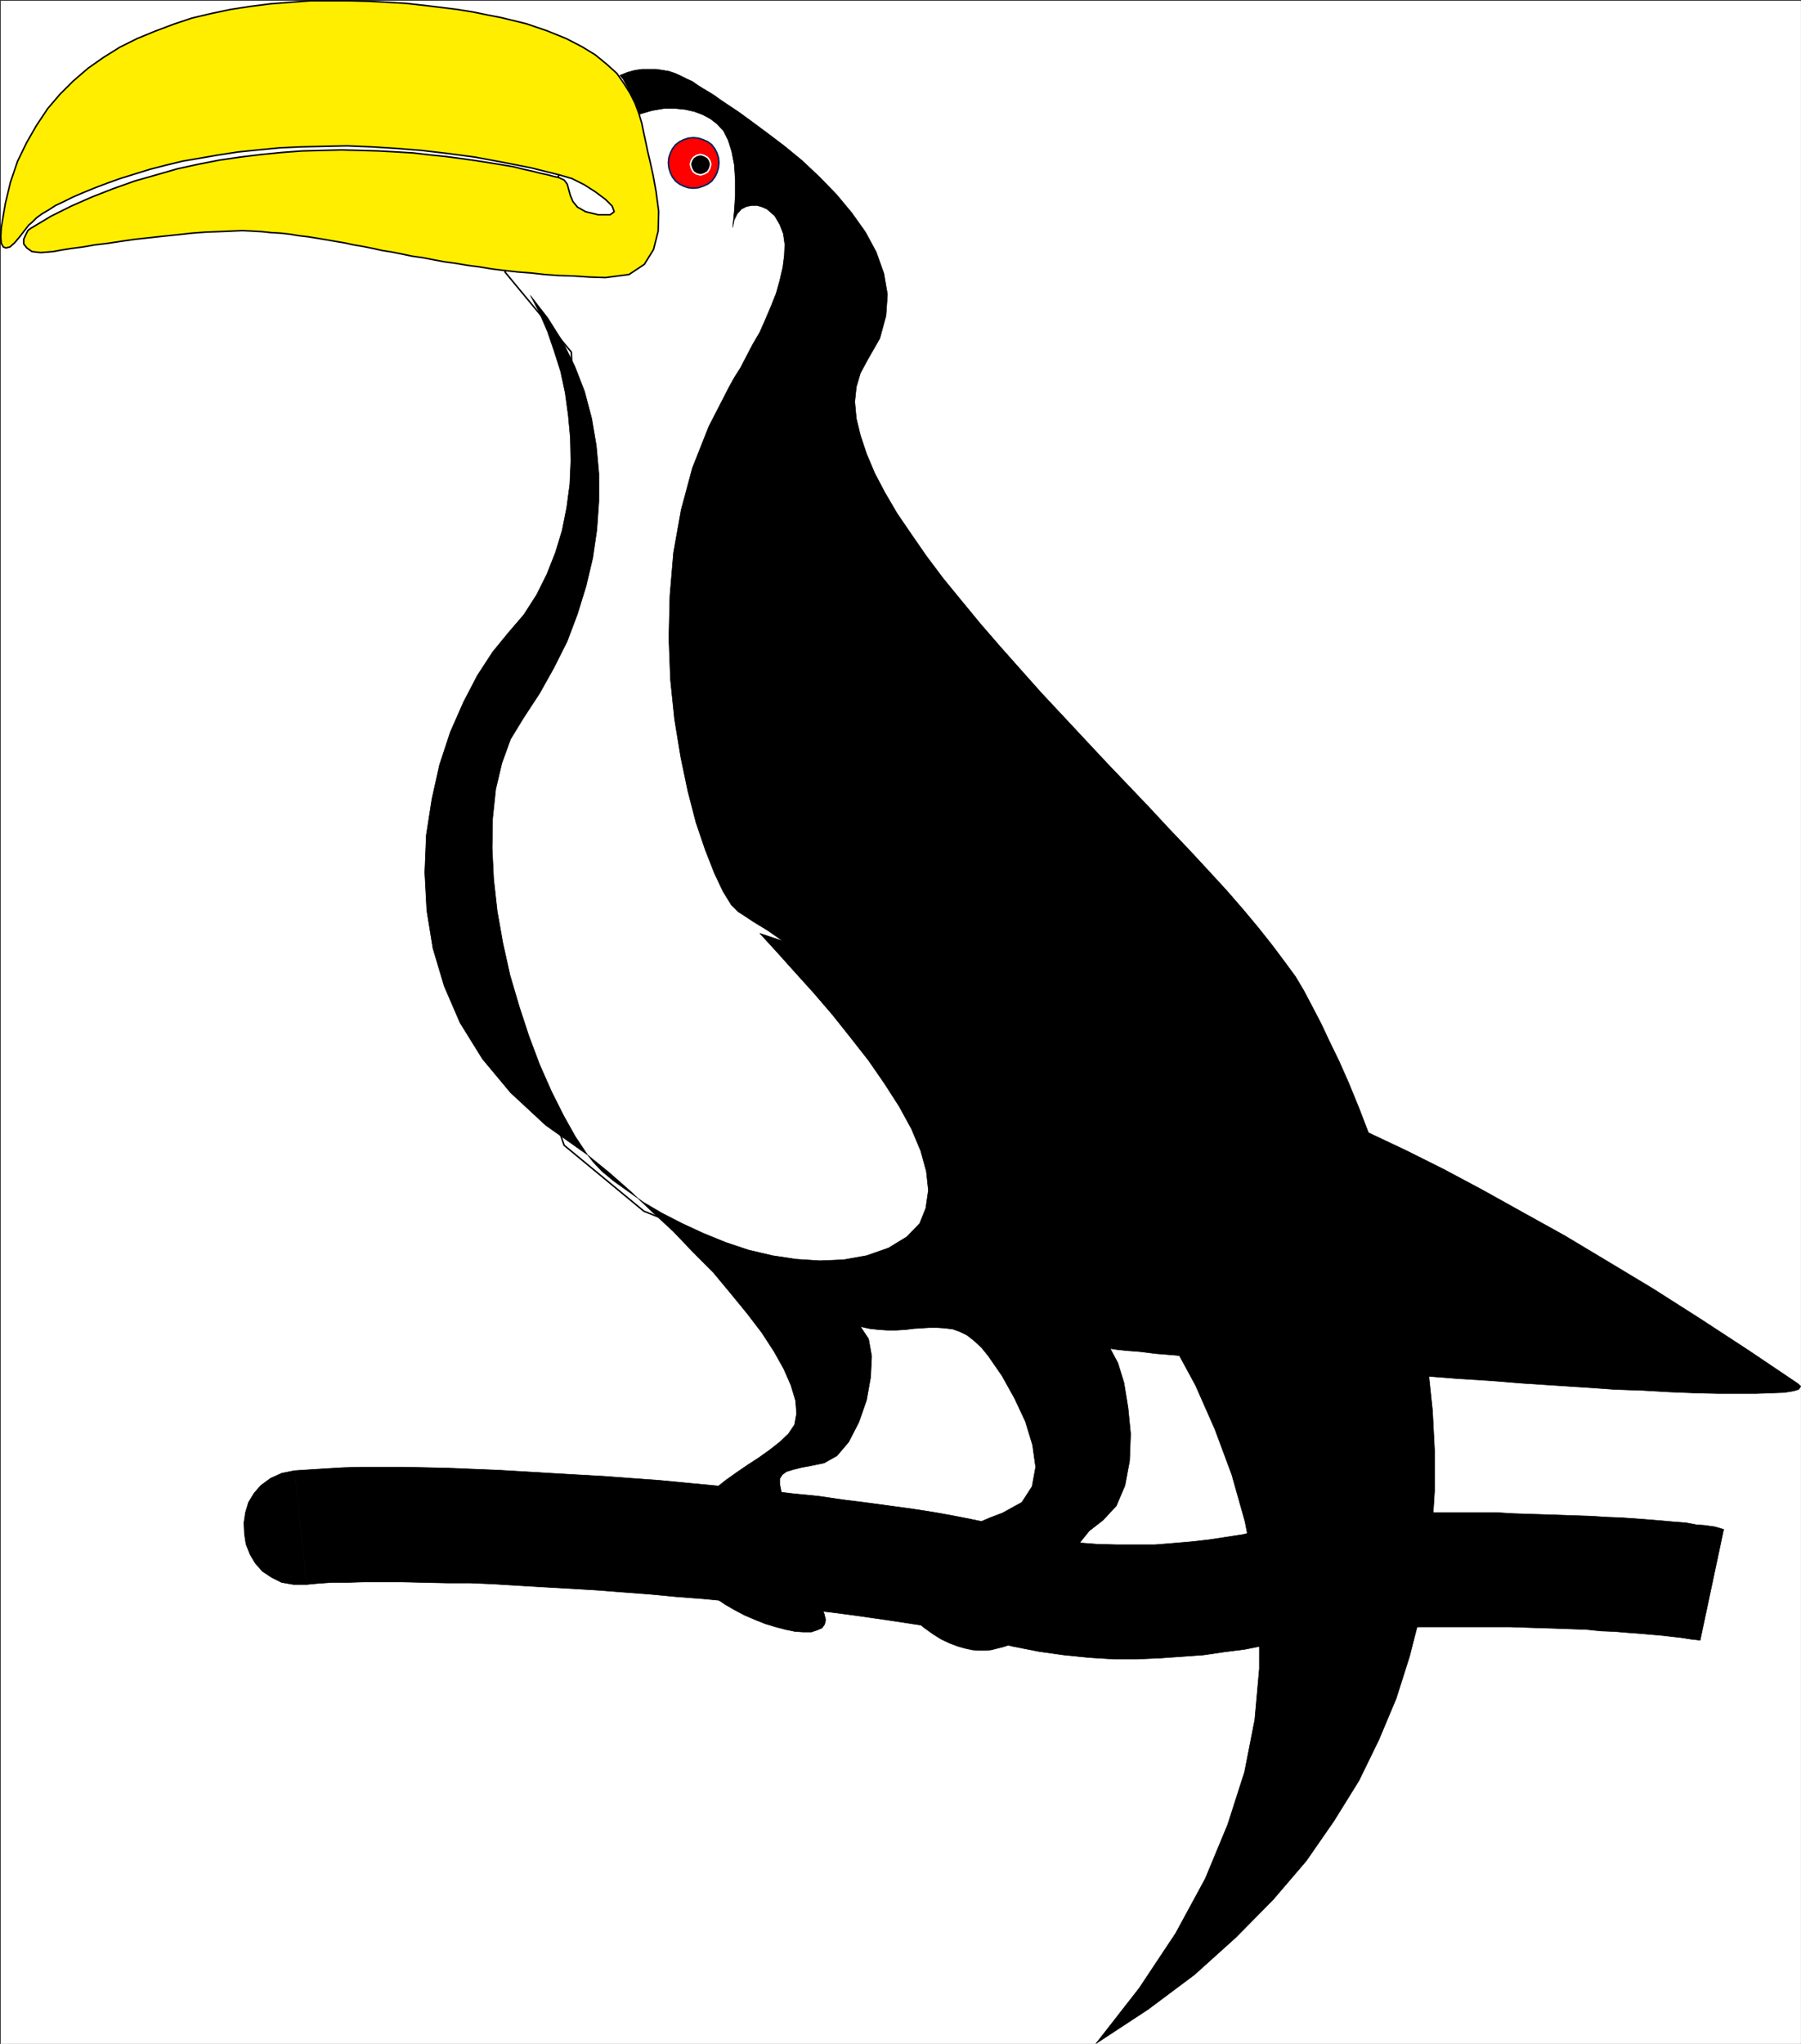 <svg xmlns="http://www.w3.org/2000/svg" width="2638.986" height="2994.57"><rect width="100%" height="100%" fill="#333333" stroke="none"/><defs><clipPath id="a"><path d="M0 0h2637.563v2992.184H0Zm0 0"/></clipPath></defs><path fill="#fff" d="M1.118 2994.265h2637.563V1.12H1.118Zm0 0"/><g clip-path="url(#a)" transform="translate(1.118 2.081)"><path fill="#fff" fill-rule="evenodd" stroke="#fff" stroke-linecap="square" stroke-linejoin="bevel" stroke-miterlimit="10" stroke-width=".729" d="M0 2992.184h2637.563V-.961H0Zm0 0"/></g><path fill="#fff" fill-rule="evenodd" stroke="#fff" stroke-linecap="square" stroke-linejoin="bevel" stroke-miterlimit="10" stroke-width=".729" d="m739.845 398.437 97.32 117.484 10.473 269.41-139.21 323.227 10.472 257.425 107.742 312.028 116.809 96.543 267.898 107.012 182.664-64.344-43.453-193.082-278.422-387.625-64.344-332.97 53.871-290.3 118.27-204.285-53.875-150.414-97.32-107.793-138.43-21.676zm0 0"/><path fill="none" stroke="#000" stroke-linecap="square" stroke-linejoin="bevel" stroke-miterlimit="10" stroke-width="2.24" d="m739.845 398.437 97.32 117.484 10.473 269.41-139.21 323.227 10.472 257.425 107.742 312.028 116.809 96.543 267.898 107.012 182.664-64.344-43.453-193.082-278.422-387.625-64.344-332.97 53.871-290.3 118.27-204.285-53.875-150.414-97.32-107.793-138.43-21.676zm0 0"/><path fill="#fe0" fill-rule="evenodd" stroke="#fe0" stroke-linecap="square" stroke-linejoin="bevel" stroke-miterlimit="10" stroke-width=".729" d="m952.411 236.093-3.019-12.715-2.973-14.223-2.968-13.492-3.02-14.953-4.48-14.953-5.266-14.223-7.45-14.953-9.011-14.223-10.473-15.003-14.953-13.442-16.465-13.496-19.484-11.93-23.184-11.984-27.718-11.254-30.688-10.473-36.676-8.96-19.433-3.75-21.727-4.481-23.183-3.75-23.965-2.973-24.7-3.02-26.933-2.968-26.207-1.512-27.664-1.511-28.445-.73H454.7l-29.227 2.241-29.176 2.239-29.176 3.754-29.175 4.48-28.45 5.988-28.445 6.723-26.937 9.012L226.4 46.03l-25.426 10.473-25.477 12.71-23.914 14.954-22.457 15.734-21.722 18.707-19.489 19.43-17.921 20.945-16.461 24.696-14.227 24.695-13.492 27.719L15.34 266.78l-7.5 31.414-5.992 35.168-.73 13.442.73 9.742 3.02 5.262 3.753 1.46 5.989-1.46 6.722-5.989 8.23-9.746 9.743-12.71 2.973-3.75 5.261-4.481 5.993-5.992 8.23-5.992 8.961-5.211 10.473-6.774 12.71-5.988 13.497-6.723 15.734-6.719 16.461-6.722 17.922-6.774 18.758-6.718 21.672-6.723 21.726-6.723 23.184-5.988 24.695-5.992 26.207-4.48 26.207-4.536 29.176-4.48 29.176-2.969 31.468-3.02 31.418-1.46 33.707-.782 33.657-.73 35.949 1.511 35.898 2.243 37.407 2.968 38.191 4.48 39.648 5.263 40.43 7.504 41.938 8.23 41.89 10.473 17.973 5.21 17.976 8.962 16.461 10.523 14.953 11.2 9.743 9.745 2.972 8.23-5.992 4.481h-17.195l-18.703-4.48-11.98-6.774-6.723-8.23-3.75-8.961-2.243-8.234-2.238-8.23-4.535-5.993-8.23-3.75-6.723-1.461-8.23-2.238-10.473-2.243-11.98-3.02-13.446-2.972-15.004-3.75-17.973-3.02-17.922-2.972-19.488-3.02-20.941-2.968-22.457-2.973-22.453-2.293-25.426-2.969-24.746-1.511-26.157-1.457-26.937-.782-27.715-.73-28.445.73-29.18.782-29.957 2.238-29.902 2.973-30.688 3.75-30.687 4.48-30.688 5.992-30.687 6.719-31.469 9.016-31.414 8.96-31.469 11.2-30.687 11.984-30.688 13.496-29.906 14.95-29.957 17.976-3.75 2.969-2.969 5.992-3.023 6.723v6.77l4.531 5.94 7.453 5.262 12.762 1.512 18.707-1.512 11.98-2.242 14.172-2.238 17.246-2.242 17.192-3.02 18.703-2.242 19.488-2.969 20.942-3.02 20.945-2.242 20.215-2.242 21.726-2.238 20.215-2.242 20.215-1.508 18.703-.73 18.703-.782 16.465-.73 14.953.73 13.492.782 14.223 1.511 13.445.727 13.492 1.512 13.493 2.242 12.715 1.457 14.222 2.293 13.442 2.242 12.765 2.238 13.442 2.242 13.492 2.97 13.441 2.237 15.008 3.024 13.441 2.969 14.223 2.242 15.004 3.02 14.172 2.972 15.734 2.238 15.735 3.024 15.683 2.968 16.516 2.239 17.922 3.023 17.242 2.242 17.976 2.97 17.922 2.237 20.215 2.243 19.485 1.511 20.214 2.239 20.946 1.511 22.457.73 22.453 1.509 23.183.73 34.438-4.48 22.457-14.954 13.441-21.671 6.774-26.989.73-29.175-3.754-28.395-4.48-24.695zm0 0"/><path fill="none" stroke="#000" stroke-linecap="square" stroke-linejoin="bevel" stroke-miterlimit="10" stroke-width="2.24" d="m952.411 236.093-3.019-12.715-2.973-14.223-2.968-13.492-3.02-14.953-4.48-14.953-5.266-14.223-7.45-14.953-9.011-14.223-10.473-15.003-14.953-13.442-16.465-13.496-19.484-11.93-23.184-11.984-27.718-11.254-30.688-10.473-36.676-8.96-19.433-3.75-21.727-4.481-23.183-3.75-23.965-2.973-24.7-3.02-26.933-2.968-26.207-1.512-27.664-1.511-28.445-.73H454.7l-29.227 2.241-29.176 2.239-29.176 3.754-29.175 4.48-28.45 5.988-28.445 6.723-26.937 9.012L226.4 46.03l-25.426 10.473-25.477 12.71-23.914 14.954-22.457 15.734-21.722 18.707-19.489 19.43-17.921 20.945-16.461 24.696-14.227 24.695-13.492 27.719L15.34 266.78l-7.5 31.414-5.992 35.168-.73 13.442.73 9.742 3.02 5.262 3.753 1.46 5.989-1.46 6.722-5.989 8.23-9.746 9.743-12.71 2.973-3.75 5.261-4.481 5.993-5.992 8.23-5.992 8.961-5.211 10.473-6.774 12.71-5.988 13.497-6.723 15.734-6.719 16.461-6.722 17.922-6.774 18.758-6.718 21.672-6.723 21.726-6.723 23.184-5.988 24.695-5.992 26.207-4.48 26.207-4.536 29.176-4.48 29.176-2.969 31.468-3.02 31.418-1.46 33.707-.782 33.657-.73 35.949 1.511 35.898 2.243 37.407 2.968 38.191 4.48 39.648 5.263 40.43 7.504 41.938 8.23 41.89 10.473 17.973 5.21 17.976 8.962 16.461 10.523 14.953 11.2 9.743 9.745 2.972 8.23-5.992 4.481h-17.195l-18.703-4.48-11.98-6.774-6.723-8.23-3.75-8.961-2.243-8.234-2.238-8.23-4.535-5.993-8.23-3.75-6.723-1.461-8.23-2.238-10.473-2.243-11.98-3.02-13.446-2.972-15.004-3.75-17.973-3.02-17.922-2.972-19.488-3.02-20.941-2.968-22.457-2.973-22.453-2.293-25.426-2.969-24.746-1.511-26.157-1.457-26.937-.782-27.715-.73-28.445.73-29.18.782-29.957 2.238-29.902 2.973-30.688 3.75-30.687 4.48-30.688 5.992-30.687 6.719-31.469 9.016-31.414 8.96-31.469 11.2-30.687 11.984-30.688 13.496-29.906 14.95-29.957 17.976-3.75 2.969-2.969 5.992-3.023 6.723v6.77l4.531 5.94 7.453 5.262 12.762 1.512 18.707-1.512 11.98-2.242 14.172-2.238 17.246-2.242 17.192-3.02 18.703-2.242 19.488-2.969 20.942-3.02 20.945-2.242 20.215-2.242 21.726-2.238 20.215-2.242 20.215-1.508 18.703-.73 18.703-.782 16.465-.73 14.953.73 13.492.782 14.223 1.511 13.445.727 13.492 1.512 13.493 2.242 12.715 1.457 14.222 2.293 13.442 2.242 12.765 2.238 13.442 2.242 13.492 2.97 13.441 2.237 15.008 3.024 13.441 2.969 14.223 2.242 15.004 3.02 14.172 2.972 15.734 2.238 15.735 3.024 15.683 2.968 16.516 2.239 17.922 3.023 17.242 2.242 17.976 2.97 17.922 2.237 20.215 2.243 19.485 1.511 20.214 2.239 20.946 1.511 22.457.73 22.453 1.509 23.183.73 34.438-4.48 22.457-14.954 13.441-21.671 6.774-26.989.73-29.175-3.754-28.395-4.48-24.695zm0 0"/><path fill="red" fill-rule="evenodd" stroke="red" stroke-linecap="square" stroke-linejoin="bevel" stroke-miterlimit="10" stroke-width=".729" d="m1016.025 275.741-7.5-.73-6.723-2.242-5.992-3.02-5.988-4.48-4.48-5.993-2.974-5.992-2.289-7.449-.73-7.504.73-7.5 2.29-6.723 2.972-5.992 4.48-5.988 5.989-4.484 5.992-2.97 6.723-2.237 7.5-.782 7.504.782 6.722 2.238 6.72 2.969 5.991 4.484 4.48 5.988 3.024 5.992 2.238 6.723.73 7.5-.73 7.504-2.238 7.45-3.023 5.991-4.48 5.993-5.993 4.48-6.719 3.02-6.722 2.242zm0 0"/><path fill="none" stroke="#00235c" stroke-linecap="square" stroke-linejoin="bevel" stroke-miterlimit="10" stroke-width="2.24" d="m1016.025 275.741-7.5-.73-6.723-2.242-5.992-3.02-5.988-4.48-4.48-5.993-2.974-5.992-2.289-7.449-.73-7.504.73-7.5 2.29-6.723 2.972-5.992 4.48-5.988 5.989-4.484 5.992-2.97 6.723-2.237 7.5-.782 7.504.782 6.722 2.238 6.72 2.969 5.991 4.484 4.48 5.988 3.024 5.992 2.238 6.723.73 7.5-.73 7.504-2.238 7.45-3.023 5.991-4.48 5.993-5.993 4.48-6.719 3.02-6.722 2.242zm0 0"/><path fill-rule="evenodd" stroke="#000" stroke-linecap="square" stroke-linejoin="bevel" stroke-miterlimit="10" stroke-width=".729" d="m1026.497 256.308-5.992-1.512-4.48-3.023-2.969-5.208-1.512-5.992 1.512-5.261 2.969-4.48 4.48-2.974 5.992-1.507 5.262 1.507 5.211 2.973 3.023 4.48 1.458 5.262-1.457 5.992-3.024 5.208-5.21 3.023zm0 0"/><path fill="none" stroke="#fff" stroke-linecap="square" stroke-linejoin="bevel" stroke-miterlimit="10" stroke-width="2.24" d="m1026.497 256.308-5.992-1.512-4.48-3.023-2.969-5.208-1.512-5.992 1.512-5.261 2.969-4.48 4.48-2.974 5.992-1.507 5.262 1.507 5.211 2.973 3.023 4.48 1.458 5.262-1.457 5.992-3.024 5.208-5.21 3.023zm0 0"/><path fill-rule="evenodd" stroke="#000" stroke-linecap="square" stroke-linejoin="bevel" stroke-miterlimit="10" stroke-width=".729" d="m937.458 167.218-.78-2.242-2.24-5.211-3.753-7.5-3.75-9.692-5.211-9.742-4.48-9.016-4.481-8.23-4.531-5.21 11.254-4.481 11.199-3.02 10.473-1.46h20.214l9.743 1.46 8.964 1.508 9.012 2.973 8.23 3.75 8.961 4.48 8.235 3.75 7.5 5.262 8.234 5.21 8.961 5.262 8.23 5.211 8.231 5.992 11.254 7.5 15.734 10.473 19.434 14.223 23.184 17.195 24.695 18.703 25.48 20.946 25.422 23.964 24.696 25.426 22.457 26.934 20.214 28.449 15.735 29.176 11.2 31.469 5.26 30.632-2.238 31.47-8.96 32.925-17.977 31.418-10.473 19.433-5.988 20.215-2.242 21.727 2.242 24.695 5.988 24.64 8.965 26.99 11.98 28.394 14.954 28.449 17.976 30.683 20.942 30.688 21.726 31.418 24.696 32.926 26.937 32.93 27.715 33.656 29.176 33.707 29.906 33.656 29.957 33.656 32.2 34.438 31.413 33.66 31.47 33.656 31.417 32.926 31.414 32.926 29.23 31.468 29.176 30.637 28.446 30.688 26.156 28.445 24.746 28.445 22.457 26.938 20.16 25.426 17.977 23.964 16.46 22.453 11.985 20.215 6.723 12.715 8.23 15.68 10.524 20.215 11.93 25.425 14.226 29.227 14.222 32.148 15.004 36.676 14.954 38.922 14.953 42.617 15.734 44.91 14.223 47.88 12.71 50.171 11.255 52.36 10.472 53.144 7.45 56.11 5.992 56.843 3.023 58.403v59.863l-3.754 59.082-6.719 61.375-10.523 60.59-15.684 61.375-19.484 61.375-25.426 60.59-29.176 59.863-36.68 59.133-40.429 58.351-48.66 56.895-54.652 55.383-60.594 54.601-68.094 50.902-76.379 50.118 63.613-81.586 53.145-80.028 43.45-80.078 32.929-79.347 24.695-77.055 14.95-76.328 6.722-74.817v-73.355l-7.45-71.793-13.495-70.336-19.434-68.875-24.746-66.586-28.395-64.344-33.707-62.101-36.68-59.864-39.648-58.402-41.941-55.332-43.399-53.14-45.64-49.391-44.91-47.153-45.637-44.91-44.91-41.16-42.672-38.137-42.668-35.168-39.703-30.683-37.406-28.45-33.657-23.913-29.957-21.723-24.695-17.195-20.945-12.711-13.492-9.016-8.235-5.207-10.473-10.473-11.98-19.488-12.715-26.933-13.492-34.438-13.441-39.648-11.985-46.372-10.472-50.171-9.012-55.329-5.942-57.624-2.289-60.645 1.508-62.102 5.262-62.832 11.203-62.886 16.465-61.32 23.965-60.645 29.957-58.352 7.449-13.441 9.016-14.223 8.96-17.246 8.961-17.195 10.524-17.973 8.23-18.703 8.235-19.434 7.449-18.703 5.262-18.707 4.48-19.484 2.242-17.191.727-16.465-2.238-15.735-5.211-13.441-7.5-12.711-11.203-9.742-6.774-3.024-7.449-2.242h-8.234l-7.5 1.512-7.504 3.754-5.993 6.719-4.48 9.015-2.238 11.2 2.238-23.965 1.512-23.184v-22.457l-1.512-22.453-3.75-19.434-5.21-16.465-6.72-13.492-9.742-10.473-9.746-7.453-11.2-5.988-11.984-4.48-13.492-3.024-14.953-1.512h-15.734l-17.977 3.024zM777.251 432.874l12.766 24.695 11.93 27.72 9.742 28.394 9.746 30.683 6.719 31.418 4.48 32.926 3.024 32.93.726 33.707-1.508 34.386-4.48 33.707-6.723 33.657-9.742 32.148-12.71 32.195-14.954 29.961-18.707 29.176-22.453 26.153-23.239 28.445-22.453 34.441-20.214 38.918-19.434 44.13-15.734 47.878-11.204 50.172-8.23 53.09-2.238 54.652 2.968 55.383 8.961 55.332 16.465 55.379 23.235 53.875 32.925 53.14 41.16 49.391 51.633 47.879 61.371 43.398-17.972-26.933-17.192-30.688-17.976-35.898-17.192-38.918-15.734-41.887-14.223-43.398-13.445-45.64-10.469-47.153-8.234-46.418-5.262-47.152-2.238-45.641.726-43.399 4.481-42.617 9.016-38.191 12.71-35.164 18.704-30.688 23.968-36.629 20.942-37.457 19.488-38.867 14.953-39.7 12.711-41.16 9.742-41.16 5.993-41.105 2.968-41.941v-40.38l-3.75-41.155-6.722-39.649-10.473-39.703-14.223-36.625-17.972-36.68-21.676-34.437zm0 0"/><path fill-rule="evenodd" stroke="#000" stroke-linecap="square" stroke-linejoin="bevel" stroke-miterlimit="10" stroke-width=".729" d="m1113.349 1367.495 24.695 26.938 26.156 29.175 27.715 30.688 27.664 32.195 26.207 32.93 26.938 34.383 23.234 33.656 21.676 33.711 17.973 32.926 13.496 32.148 8.23 29.957 2.97 27.664-3.75 26.207-8.962 22.453-18.703 19.434-26.937 16.465-32.196 11.254-33.66 5.992-34.438 1.457-35.167-2.238-34.438-5.211-35.219-8.235-33.656-11.25-32.926-13.445-30.687-14.223-29.176-14.953-26.937-15.734-23.235-16.461-20.945-14.953-17.195-14.223-12.762-13.496-8.235-10.473 32.2 26.207 31.418 27.664 30.683 29.18 31.469 29.227 29.176 30.633 29.18 29.23 25.476 30.633 23.914 29.23 21.723 28.395 17.976 27.715 14.223 25.425 10.473 23.965 6.718 22.457 1.512 18.703-3.02 16.465-8.96 13.442-12.715 11.984-14.223 11.2-15.734 11.253-17.192 11.203-16.465 11.254-15.734 11.2-14.953 11.984-14.223 12.71-11.984 12.712-8.961 14.226-5.992 14.954-3.02 17.242 1.512 17.195 5.988 18.703 11.203 20.945 17.246 23.235 10.473 9.691 11.98 8.23 14.223 8.235 14.227 7.5 15.68 6.723 15.003 5.992 14.953 4.48 14.223 3.75 14.227 2.97 11.98.78h11.934l9.011-3.02 6.723-2.972 3.75-5.262 1.512-6.718-2.242-8.961-8.23-18.703-7.505-17.977-6.718-15.734-3.754-11.93.73-9.016 5.262-5.207h11.203l19.484 4.48-5.992-14.952-8.23-14.223-10.473-13.496-11.254-13.441-12.71-12.711-10.473-11.985-8.235-11.984-5.988-11.98-2.242-11.204v-7.5l3.75-5.992 5.992-4.48 9.691-2.973 11.985-3.02 15.734-2.968 17.973-3.754 18.703-10.473 17.195-20.21 15.004-29.18 11.203-32.196 5.988-33.656 1.512-30.688-4.531-25.425-11.934-17.973 13.446 2.969 13.492 1.511 12.71.782h12.716l13.492-.782 11.984-1.511 11.93-.73 11.254-.731h11.203l11.254.73 11.98 1.512 10.473 3.75 10.473 5.21 10.472 8.231 10.473 9.746 9.742 11.98 20.215 29.177 18.703 33.656 15.734 33.656 10.473 34.442 4.48 32.195-5.21 28.45-15.004 23.183-28.446 15.68-17.925 6.773-17.243 7.453-17.195 8.23-15.734 10.473-15.735 9.742-14.222 11.2-11.93 10.527-9.742 11.93-9.016 11.984-5.992 12.71-4.48 11.255-1.458 11.984 1.458 11.2 5.265 11.203 7.45 11.253 11.253 9.743 13.492 9.691 11.934 7.5 12.762 5.992 11.933 4.48 10.524 2.97 10.472 2.292 9.688.73h9.016l8.96-.73 9.012-2.293 8.961-2.238 8.961-2.969 7.504-3.023 8.23-3.7 8.235-3.75 7.5-3.753-14.223-20.942-10.472-20.945-6.774-19.484-2.238-19.434 2.238-14.222 8.234-9.747 13.493-4.48 20.215 3.754 20.214 5.207h12.715l8.23-4.48 6.72-8.231 5.992-11.203 8.234-12.711 12.711-15.735 20.215-15.734 19.484-20.945 12.715-29.903 6.719-35.949 1.511-39.648-3.75-38.137-5.992-36.68-8.96-29.175-11.255-20.946 9.743 1.461 14.222 1.512 19.485 1.508 23.914 2.972 27.718 2.239 31.415 3.023 34.441 2.969 37.406 3.75 39.7 3.023 42.671 3.7 43.399 3.75 45.64 3.75 46.422 2.972 46.418 3.75 47.883 3.75 47.148 2.969 46.422 3.754 46.368 3.02 45.691 2.972 42.621 3.02 41.938 1.46 38.921 2.239 37.407 1.511 32.925.782h56.895l22.457-.782 18.703-.73 13.492-2.238 7.504-2.242 2.969-4.532-3.75-3.699-73.36-49.39-71.062-46.422-68.148-43.399-65.852-39.648-63.617-38.137-62.102-34.437-59.133-32.93-56.164-29.957-55.382-27.664-53.871-25.426-51.633-23.965-49.39-20.945-48.661-20.946-47.152-17.972-44.91-17.195-44.91-15.004-42.669-14.954-41.941-13.441-41.16-11.98-39.645-11.985-39.648-10.472-37.461-9.743-38.137-10.472-36.68-9.692-37.46-9.742-35.168-9.012-36.676-9.691-35.168-9.742-36.68-10.473-35.168-10.472-36.676-12.711zm-681.883 787.18-18.707 3.75-16.46 7.504-14.223 10.472-9.747 11.2-8.23 13.496-4.48 14.953-2.239 14.953.727 16.46 2.293 14.954 5.941 15.004 7.5 12.715 10.473 11.98 13.492 8.961 14.953 7.504 17.246 2.969h19.434zm0 0"/><path fill-rule="evenodd" stroke="#000" stroke-linecap="square" stroke-linejoin="bevel" stroke-miterlimit="10" stroke-width=".729" d="M1491.283 2241.472h.78l-20.995-5.207-23.914-5.262-24.696-5.211-26.988-5.262-29.176-5.21-29.176-4.532-32.925-4.484-32.93-4.48-35.95-4.481-35.894-5.262-37.46-3.7-38.137-4.53-38.918-3.7-39.7-3.75-39.648-3.754-38.922-3.75-41.156-2.968-40.43-3.024-39.648-2.238-38.918-2.242-37.461-2.238-38.137-2.243-37.46-1.511-35.9-1.508-32.925-.73-33.707-.731h-59.863l-27.72.73-25.425 1.512-23.965 1.508-22.453 1.46 17.973 166.876 15.734-1.512 20.215-1.457h22.453l24.7-.781h56.89l32.145.781 32.93.73h34.437l34.437 1.512 36.68 2.239 37.406 2.242 38.918 2.238 38.192 2.242 38.917 3.02 38.918 2.969 39.649 3.753 38.918 2.97 38.922 3.75 37.457 3.753 36.68 4.48 37.406 3.75 34.437 3.75 34.387 4.481 31.469 4.48 30.687 4.48 29.176 4.481 24.695 3.754 23.965 5.993 22.457 3.75 17.191 5.21 15.008 3.75h.727zm0 0"/><path fill-rule="evenodd" stroke="#000" stroke-linecap="square" stroke-linejoin="bevel" stroke-miterlimit="10" stroke-width=".729" d="m1903.704 2230.273-18.703 3.75-20.214 3.75-21.723 5.21-21.676 5.262-23.965 3.7-24.695 3.753-26.207 3.02-26.207 2.242-27.664 2.238h-56.895l-28.445-.781-29.176-2.238-28.45-5.211-29.956-4.48-28.446-9.016-45.64 160.886 38.191 9.743 38.137 7.504 36.68 5.207 37.406 3.754 36.68 2.238h32.925l34.438-1.512 32.2-2.238 31.413-2.242 29.957-4.48 29.961-3.75 26.152-5.212 26.208-4.531 22.453-5.211 20.214-3.75 19.489-5.211zm0 0"/><path fill-rule="evenodd" stroke="#000" stroke-linecap="square" stroke-linejoin="bevel" stroke-miterlimit="10" stroke-width=".729" d="m2525.677 2240.745-12.715-3.754-15.734-2.238-11.254-.73-15.68-3.02-19.484-1.461-16.465-1.512-18.703-1.511-19.488-1.508-21.672-1.461-20.946-.781-21.722-1.457-23.969-.782-21.672-.73-23.238-.781-23.184-.73-22.457-.731-24.695-1.508h-113.785l-20.164.726h-19.485l-22.453 1.512-19.433.73-17.246 1.512-16.465.782-17.973 1.457-13.441 1.511-15.735 2.239-12.715 3.754 34.442 162.394 6.719-.781 6.722-.73 12.711-1.508 11.254-2.243 14.953-.73 15.735-1.512 16.464-.726h37.407l20.215-.782h132.488l22.457.782 23.183.726 23.239.73 21.672.782 20.945.73 21.726 2.243 19.434.726 17.973 1.512 20.215 1.512 17.246 1.511 16.465 1.457 12.71 1.512 13.442 1.512 14.223 2.238 6.773.73 6.723.782zm0 0"/><path fill-rule="evenodd" stroke="#000" stroke-linecap="square" stroke-linejoin="bevel" stroke-miterlimit="10" stroke-width=".729" d="m1903.704 2392.667 18.707 2.242 17.973-1.512 14.953-5.992 14.223-8.23 11.203-9.742 9.012-12.715 7.504-13.442 4.48-15.004 1.457-15.683-.726-14.953-2.973-15.004-5.992-14.223-9.012-12.71-11.984-11.204-16.461-8.23-17.922-5.993zm0 0"/></svg>
